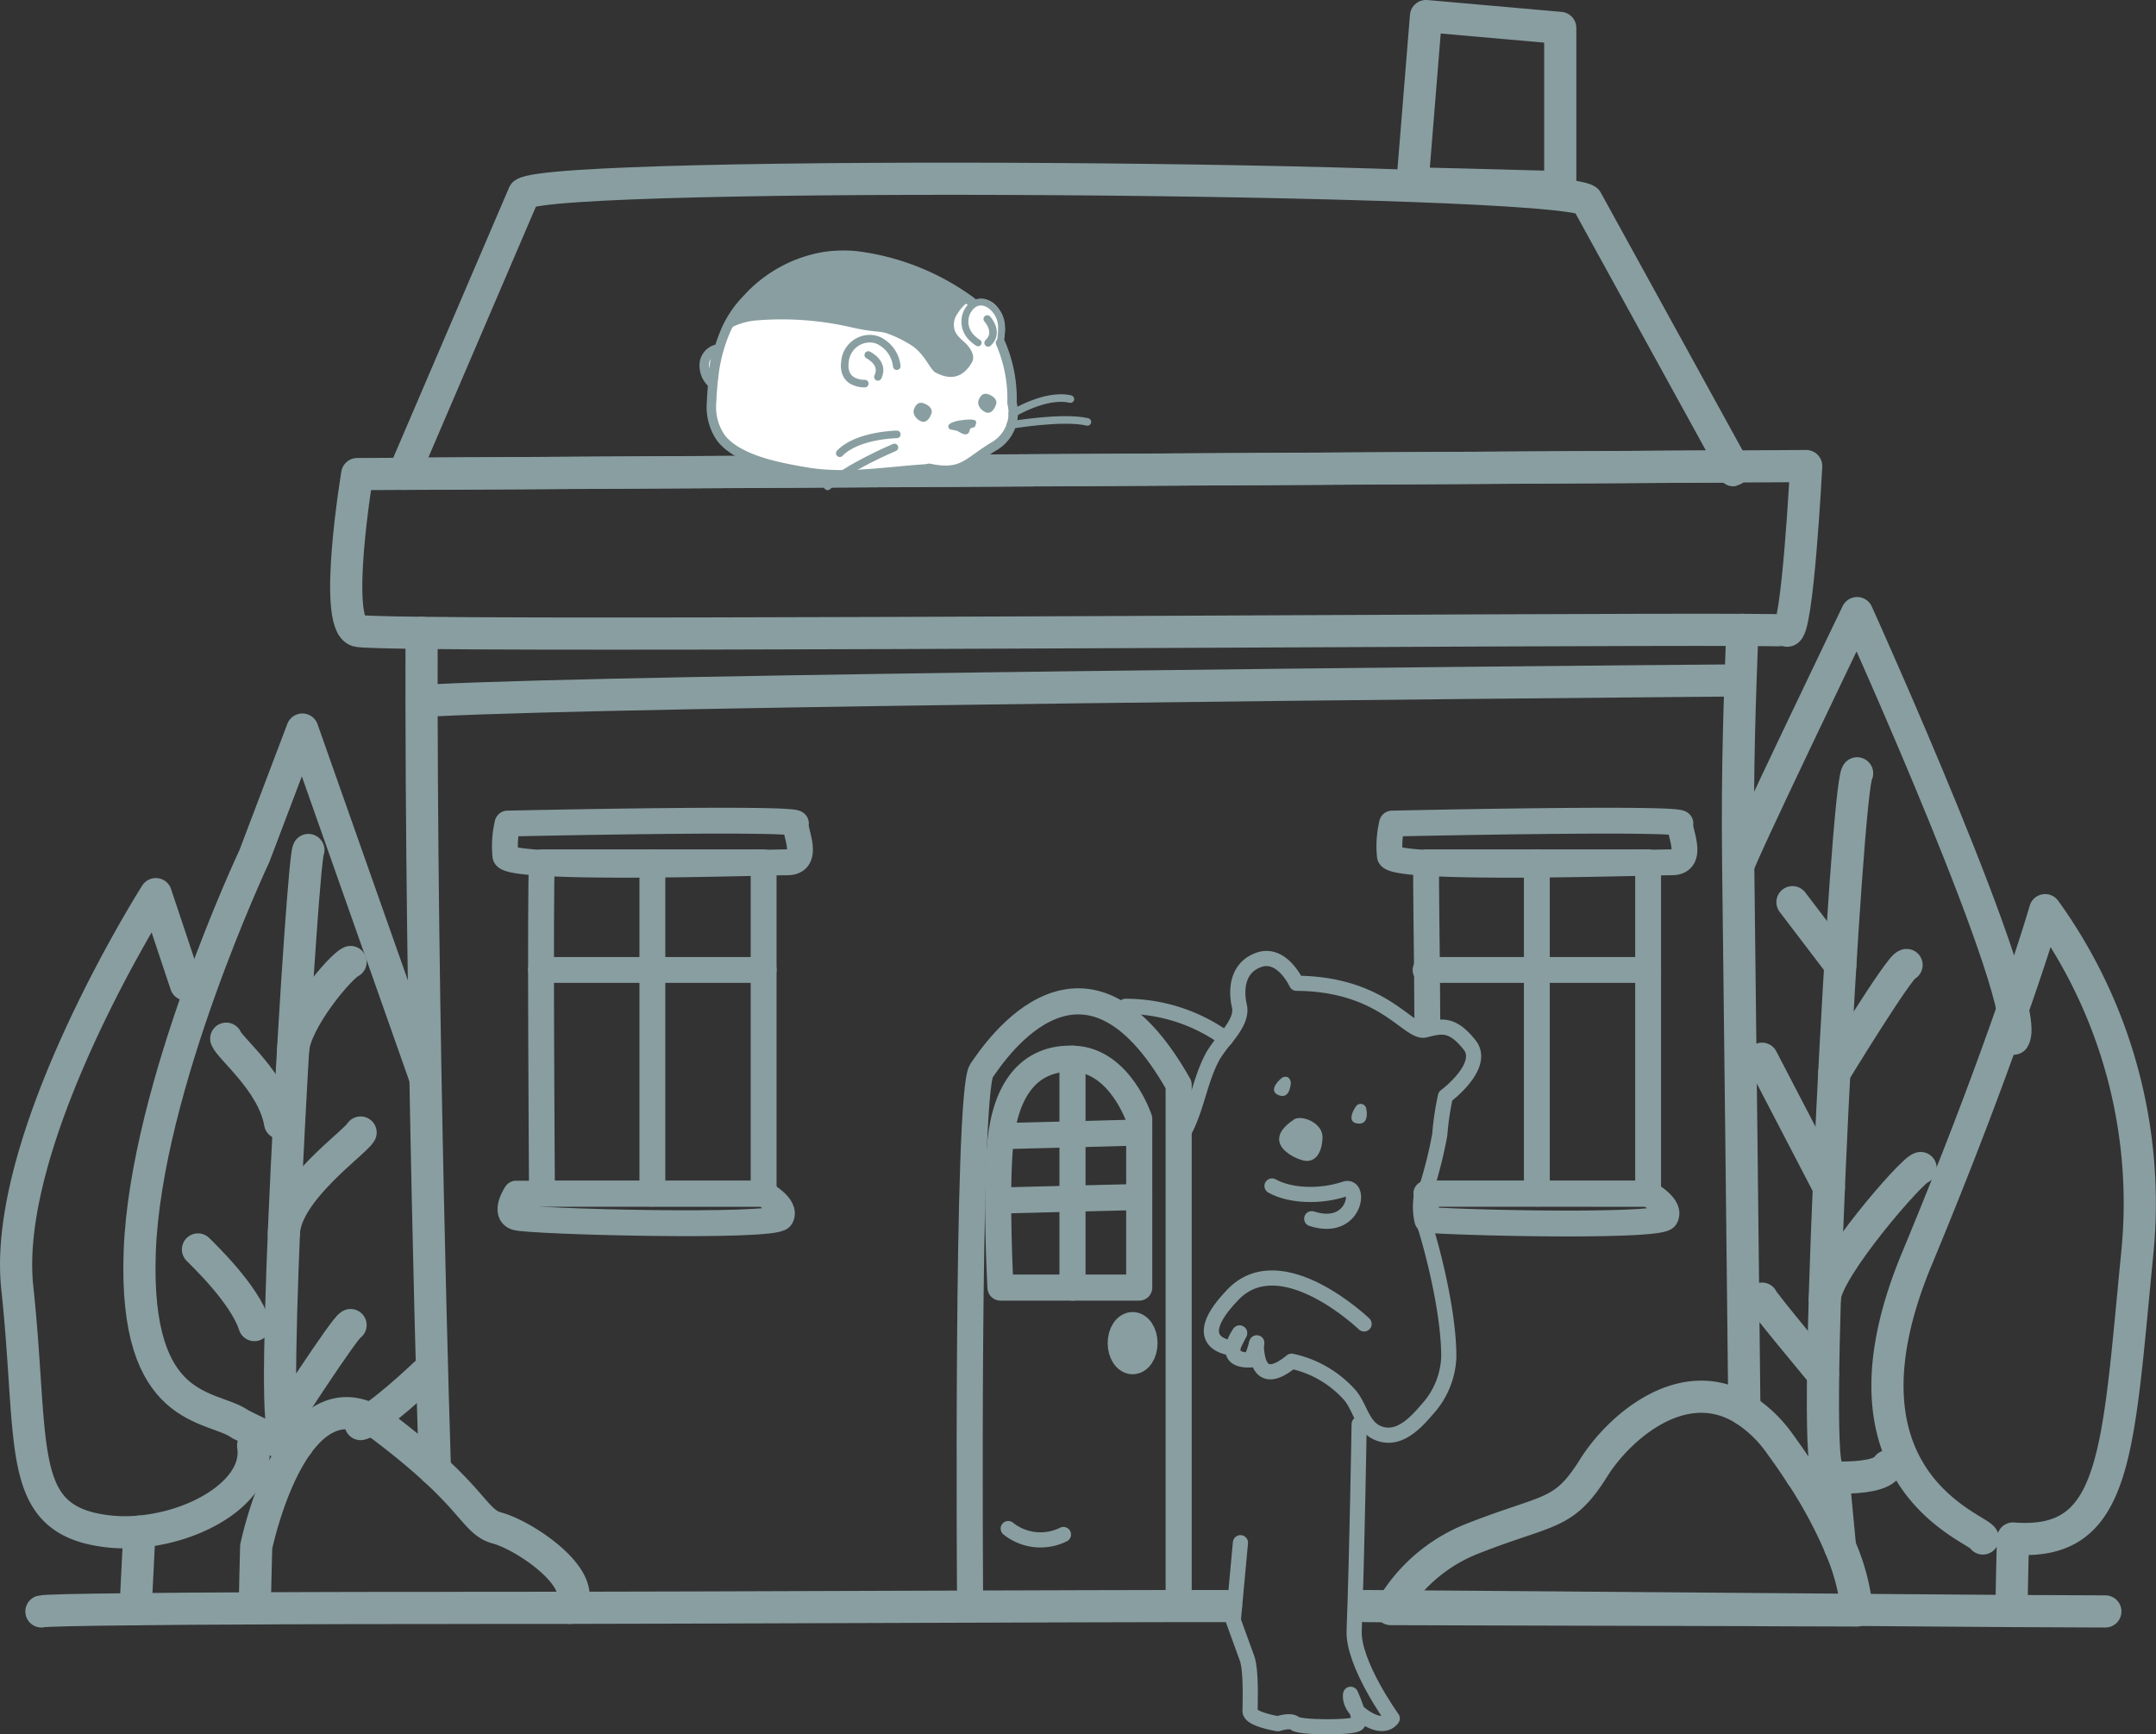 <svg xmlns="http://www.w3.org/2000/svg" width="284.55" height="228.946" viewBox="0 0 284.55 228.946">
  <rect x="0" y="0" width="284.55" height="228.946" fill="#333333" stroke="none"/>
  <g id="Group_1046" data-name="Group 1046" transform="translate(-1235.379 -3268.083)">
    <g id="Group_1045" data-name="Group 1045">
      <g id="Group_702" data-name="Group 702" transform="translate(-1717.546 1763)">
        <path id="Path_1391" data-name="Path 1391" d="M2885.595,1447.855c-.139,51.625,1.76,110.489,1.76,110.489" transform="translate(122.97 140.763)" fill="none" stroke="#899ea1" stroke-linecap="round" stroke-linejoin="round" stroke-width="4.245"/>
        <path id="Path_1392" data-name="Path 1392" d="M3085.61,1447.405c-.323,8.755-.706,17.9-.549,31.144v.017c.314,26.457.61,52.635.811,71.757" transform="translate(97.275 140.821)" fill="none" stroke="#899ea1" stroke-linecap="round" stroke-linejoin="round" stroke-width="4.245"/>
        <g id="Group_673" data-name="Group 673" transform="translate(3019.548 1613.419)">
          <path id="Path_1393" data-name="Path 1393" d="M2903.817,1482.628c-.284,2.84,0,43.738,0,43.738h29.254v-43.738h-29.254Z" transform="translate(-2898.91 -1477.136)" fill="none" stroke="#899ea1" stroke-linecap="round" stroke-linejoin="round" stroke-width="3.412"/>
          <path id="Path_1394" data-name="Path 1394" d="M2920.56,1482.635v43.727" transform="translate(-2901.083 -1477.137)" fill="none" stroke="#899ea1" stroke-linecap="round" stroke-linejoin="round" stroke-width="3.412"/>
          <path id="Path_1395" data-name="Path 1395" d="M2903.7,1498.937h29.377" transform="translate(-2898.911 -1479.238)" fill="none" stroke="#899ea1" stroke-linecap="round" stroke-linejoin="round" stroke-width="3.412"/>
          <path id="Path_1396" data-name="Path 1396" d="M2898.566,1476.7s38.342-.852,38.058,0,1.988,5.113-1.136,5.113-36.922,1.136-37.206-.852A12.986,12.986,0,0,1,2898.566,1476.7Z" transform="translate(-2898.203 -1476.324)" fill="none" stroke="#899ea1" stroke-linecap="round" stroke-linejoin="round" stroke-width="3.412"/>
          <path id="Path_1397" data-name="Path 1397" d="M2899.812,1532.829s-1.7,2.562,0,3.13,34.083,1.42,34.934,0-2.272-3.125-2.272-3.125Z" transform="translate(-2898.313 -1483.605)" fill="none" stroke="#899ea1" stroke-linecap="round" stroke-linejoin="round" stroke-width="3.412"/>
        </g>
        <g id="Group_674" data-name="Group 674" transform="translate(3136.283 1613.419)">
          <path id="Path_1398" data-name="Path 1398" d="M3037.942,1503.707c-.026-10.132-.253-19.3-.122-20.995,0-.035.009-.061.009-.087h29.254v43.741h-29.254v-.009" transform="translate(-3032.921 -1477.136)" fill="none" stroke="#899ea1" stroke-linecap="round" stroke-linejoin="round" stroke-width="3.412"/>
          <path id="Path_1399" data-name="Path 1399" d="M3054.56,1482.635v43.727" transform="translate(-3035.083 -1477.137)" fill="none" stroke="#899ea1" stroke-linecap="round" stroke-linejoin="round" stroke-width="3.412"/>
          <path id="Path_1400" data-name="Path 1400" d="M3037.7,1498.937h29.377" transform="translate(-3032.911 -1479.238)" fill="none" stroke="#899ea1" stroke-linecap="round" stroke-linejoin="round" stroke-width="3.412"/>
          <path id="Path_1401" data-name="Path 1401" d="M3032.566,1476.7s38.342-.852,38.058,0,1.988,5.113-1.136,5.113-36.922,1.136-37.206-.852A12.983,12.983,0,0,1,3032.566,1476.7Z" transform="translate(-3032.203 -1476.324)" fill="none" stroke="#899ea1" stroke-linecap="round" stroke-linejoin="round" stroke-width="3.412"/>
          <path id="Path_1402" data-name="Path 1402" d="M3069.351,1535.961c-.714,1.193-23.068.854-31.414.348a7.858,7.858,0,0,1,0-3.485h-.114l29.254.009S3070.2,1534.541,3069.351,1535.961Z" transform="translate(-3032.917 -1483.604)" fill="none" stroke="#899ea1" stroke-linecap="round" stroke-linejoin="round" stroke-width="3.412"/>
        </g>
        <path id="Path_1403" data-name="Path 1403" d="M3008.466,1595.325" transform="translate(107.139 121.762)" fill="none" stroke="#899ea1" stroke-linecap="round" stroke-linejoin="round" stroke-width="4.245"/>
        <path id="Path_1404" data-name="Path 1404" d="M3032.423,1595.779" transform="translate(104.052 121.704)" fill="none" stroke="#899ea1" stroke-linecap="round" stroke-linejoin="round" stroke-width="4.245"/>
        <path id="Path_1405" data-name="Path 1405" d="M2994.66,1595.325c-15.419-.026-72.762.23-86.587.23" transform="translate(120.073 121.762)" fill="none" stroke="#899ea1" stroke-linecap="round" stroke-linejoin="round" stroke-width="4.245"/>
        <path id="Path_1406" data-name="Path 1406" d="M2856.163,1595.677c-6.127.018-11.429.055-15.74.11-7.5.073-11.98.166-12.42.294" transform="translate(130.389 121.717)" fill="none" stroke="#899ea1" stroke-linecap="round" stroke-linejoin="round" stroke-width="4.245"/>
        <path id="Path_1407" data-name="Path 1407" d="M3028.466,1595.325c8.127.037,80,.637,85.379.655,7.87.037,12.384.055,12.384.055" transform="translate(104.562 121.762)" fill="none" stroke="#899ea1" stroke-linecap="round" stroke-linejoin="round" stroke-width="4.245"/>
        <path id="Path_1408" data-name="Path 1408" d="M3093.936,1591.82c-4.513-.019-9.393-.019-14.585-.056-13.869-.037-29.922-.072-46.928-.128a21.522,21.522,0,0,1,10.842-9.32c10.072-3.963,11.925-2.917,15.906-9.264,3.3-5.32,11.8-12.843,19.923-7.76a17.116,17.116,0,0,1,4.715,4.568c1.045,1.431,1.981,2.789,2.825,4.109h.018a61.192,61.192,0,0,1,5.063,9.394v.055A27.219,27.219,0,0,1,3093.936,1591.82Z" transform="translate(104.052 125.849)" fill="none" stroke="#899ea1" stroke-linecap="round" stroke-linejoin="round" stroke-width="4.245"/>
        <path id="Path_1409" data-name="Path 1409" d="M3120.271,1572.817c-.275-1.321-20.933-7.412-8.75-36.819,5.833-14.034,9.961-25.189,12.676-33v-.018c2.991-8.549,4.293-13.1,4.293-13.1a66.176,66.176,0,0,1,12.181,45.057c-2.641,26.766-2.641,38.949-16.419,37.884,0,0-.146,4.733-.2,9.577" transform="translate(94.356 135.348)" fill="none" stroke="#899ea1" stroke-linecap="round" stroke-linejoin="round" stroke-width="4.245"/>
        <path id="Path_1410" data-name="Path 1410" d="M3085.076,1478.251c-.01-.8,15.686-33.385,15.686-33.385s23.492,51.986,20.66,56.177" transform="translate(97.268 141.148)" fill="none" stroke="#899ea1" stroke-linecap="round" stroke-linejoin="round" stroke-width="4.245"/>
        <path id="Path_1411" data-name="Path 1411" d="M3094.673,1575.326c.495.055,9.943,1.174,11.337-1.193" transform="translate(96.032 124.493)" fill="none" stroke="#899ea1" stroke-linecap="round" stroke-linejoin="round" stroke-width="4.245"/>
        <path id="Path_1412" data-name="Path 1412" d="M3102.414,1469.143c-1.424,1.905-5.929,86.171-4.074,91.47" transform="translate(95.616 138.02)" fill="none" stroke="#899ea1" stroke-linecap="round" stroke-linejoin="round" stroke-width="4.245"/>
        <path id="Path_1413" data-name="Path 1413" d="M3109.16,1498.187c-.8-.078-9.545,14.258-9.545,14.258" transform="translate(95.395 134.278)" fill="none" stroke="#899ea1" stroke-linecap="round" stroke-linejoin="round" stroke-width="4.245"/>
        <path id="Path_1414" data-name="Path 1414" d="M3110.83,1528.954c-1.06.147-12.544,13.371-12.649,17.238" transform="translate(95.58 130.313)" fill="none" stroke="#899ea1" stroke-linecap="round" stroke-linejoin="round" stroke-width="4.245"/>
        <path id="Path_1415" data-name="Path 1415" d="M3088.671,1548.742c.265.663,8.038,9.967,8.038,9.967" transform="translate(96.805 127.764)" fill="none" stroke="#899ea1" stroke-linecap="round" stroke-linejoin="round" stroke-width="4.245"/>
        <line id="Line_127" data-name="Line 127" x2="8.822" y2="16.967" transform="translate(3185.476 1644.836)" fill="none" stroke="#899ea1" stroke-linecap="round" stroke-linejoin="round" stroke-width="4.245"/>
        <line id="Line_128" data-name="Line 128" x2="6.315" y2="8.293" transform="translate(3189.495 1624.172)" fill="none" stroke="#899ea1" stroke-linecap="round" stroke-linejoin="round" stroke-width="4.245"/>
        <line id="Line_129" data-name="Line 129" x1="0.752" y1="7.925" transform="translate(3195.016 1701.286)" fill="none" stroke="#899ea1" stroke-linecap="round" stroke-linejoin="round" stroke-width="4.245"/>
        <path id="Path_1416" data-name="Path 1416" d="M2902.376,1590.6a3.4,3.4,0,0,1-.458,1.193c-6.2,0-12.163,0-17.813.017-8.788,0-16.8.019-23.777.056.074-4.22.184-8.127.184-8.127s1.707-8.311,5.449-13.521c2.366-3.284,5.541-5.339,9.632-3.321a10.859,10.859,0,0,1,1.871,1.174c2.824,2.146,4.972,3.963,6.641,5.5,5.357,4.935,5.778,7.027,8.2,7.686C2895.5,1582.105,2902.909,1586.876,2902.376,1590.6Z" transform="translate(126.225 125.528)" fill="none" stroke="#899ea1" stroke-linecap="round" stroke-linejoin="round" stroke-width="4.245"/>
        <path id="Path_1417" data-name="Path 1417" d="M2863.712,1556.876c-.721.93-7.571-2.682-7.571-2.682-3.709-2.649-14.044-1.059-13.25-22.789s15.134-52.2,15.134-52.2l6.331-16.694,16.163,45.842" transform="translate(128.477 138.874)" fill="none" stroke="#899ea1" stroke-linecap="round" stroke-linejoin="round" stroke-width="4.245"/>
        <path id="Path_1418" data-name="Path 1418" d="M2884.837,1560.174s-6.359,6.073-8.479,6.6" transform="translate(124.16 126.291)" fill="none" stroke="#899ea1" stroke-linecap="round" stroke-linejoin="round" stroke-width="4.245"/>
        <path id="Path_1419" data-name="Path 1419" d="M2873.461,1543.472c-.8.354-9.031,13.073-9.031,13.073-1.347-7.154,2.672-74.46,3.466-75.785" transform="translate(125.732 136.523)" fill="none" stroke="#899ea1" stroke-linecap="round" stroke-linejoin="round" stroke-width="4.245"/>
        <path id="Path_1420" data-name="Path 1420" d="M2851.72,1541.29c.795.8,6.153,5.918,7.448,9.981" transform="translate(127.334 128.724)" fill="none" stroke="#899ea1" stroke-linecap="round" stroke-linejoin="round" stroke-width="4.245"/>
        <path id="Path_1421" data-name="Path 1421" d="M2874.86,1523.571c-.8,1.392-9.914,7.71-10.127,13.309" transform="translate(125.657 131.007)" fill="none" stroke="#899ea1" stroke-linecap="round" stroke-linejoin="round" stroke-width="4.245"/>
        <path id="Path_1422" data-name="Path 1422" d="M2856,1509.352c.515,1.325,6.191,5.785,7.109,11.129" transform="translate(126.783 132.839)" fill="none" stroke="#899ea1" stroke-linecap="round" stroke-linejoin="round" stroke-width="4.245"/>
        <path id="Path_1423" data-name="Path 1423" d="M2873.714,1497.735c-1.325.581-7.366,7.708-7.592,11.7" transform="translate(125.478 134.336)" fill="none" stroke="#899ea1" stroke-linecap="round" stroke-linejoin="round" stroke-width="4.245"/>
        <path id="Path_1424" data-name="Path 1424" d="M2846.579,1499.375l-3.974-11.924s-20.4,32.063-18.284,51.938,0,29.3,9.539,31.74a19.8,19.8,0,0,0,6.574.469c8.048-.7,15.941-5.615,15.014-11.355" transform="translate(130.884 135.661)" fill="none" stroke="#899ea1" stroke-linecap="round" stroke-linejoin="round" stroke-width="4.245"/>
        <line id="Line_130" data-name="Line 130" x1="0.514" y2="10.237" transform="translate(2970.813 1707.267)" fill="none" stroke="#899ea1" stroke-linecap="round" stroke-linejoin="round" stroke-width="4.245"/>
        <g id="Group_676" data-name="Group 676" transform="translate(3080.904 1631.612)">
          <g id="Group_675" data-name="Group 675" transform="translate(0 5.652)">
            <path id="Path_1425" data-name="Path 1425" d="M2968.686,1582.554s-.489-66.776,1.5-69.691,13.621-20.139,26.028,1.855v67.836" transform="translate(-2968.633 -1503.697)" fill="none" stroke="#899ea1" stroke-linecap="round" stroke-linejoin="round" stroke-width="3.444"/>
            <path id="Path_1426" data-name="Path 1426" d="M2973.252,1542.6h18.312v-22.259s-2.521-7.685-8.585-7.949-9.029,4.239-9.726,10.864S2973.252,1542.6,2973.252,1542.6Z" transform="translate(-2969.188 -1504.816)" fill="none" stroke="#899ea1" stroke-linecap="round" stroke-linejoin="round" stroke-width="3.444"/>
            <path id="Path_1427" data-name="Path 1427" d="M2984.209,1542.6v-30.215" transform="translate(-2970.64 -1504.817)" fill="none" stroke="#899ea1" stroke-linecap="round" stroke-linejoin="round" stroke-width="3.444"/>
            <path id="Path_1428" data-name="Path 1428" d="M2973.5,1533.8l9.333-.238,8.8-.22" transform="translate(-2969.26 -1507.516)" fill="none" stroke="#899ea1" stroke-linecap="round" stroke-linejoin="round" stroke-width="3.444"/>
            <path id="Path_1429" data-name="Path 1429" d="M2973.5,1524.048l9.333-.239,8.8-.239" transform="translate(-2969.26 -1506.257)" fill="none" stroke="#899ea1" stroke-linecap="round" stroke-linejoin="round" stroke-width="3.444"/>
            <ellipse id="Ellipse_50" data-name="Ellipse 50" cx="1.57" cy="2.385" rx="1.57" ry="2.385" transform="translate(19.934 42.731)" fill="none" stroke="#899ea1" stroke-linecap="round" stroke-linejoin="round" stroke-width="3.444"/>
          </g>
          <path id="Path_1430" data-name="Path 1430" d="M2992.243,1504.449a22.557,22.557,0,0,1,13.214,4.271" transform="translate(-2971.675 -1498.142)" fill="none" stroke="#899ea1" stroke-linecap="round" stroke-linejoin="round" stroke-width="2"/>
          <path id="Path_1431" data-name="Path 1431" d="M3015.908,1515.19c-.223.083-2.131,1.741-.554,2.365s1.605-1.7,1.605-1.7S3016.837,1514.845,3015.908,1515.19Z" transform="translate(-2974.573 -1499.516)" fill="#899ea1"/>
          <path id="Path_1432" data-name="Path 1432" d="M3027.217,1519.393c-.193.137-1.609,2.232.075,2.427s1.113-2.052,1.113-2.052A.752.752,0,0,0,3027.217,1519.393Z" transform="translate(-2976.086 -1500.043)" fill="#899ea1"/>
          <path id="Path_1433" data-name="Path 1433" d="M3017.488,1521.562c.985-.652,3.844.439,3.755,2.44s-.923,3.066-2.117,3.038S3012.726,1524.716,3017.488,1521.562Z" transform="translate(-2974.674 -1500.322)" fill="#899ea1"/>
          <path id="Path_1434" data-name="Path 1434" d="M3019.675,1535.993c5.816,1.884,6.576-4.68,4.393-3.934-3.249,1.109-7.266.941-9.632-.387" transform="translate(-2974.534 -1501.649)" fill="none" stroke="#899ea1" stroke-linecap="round" stroke-linejoin="round" stroke-width="2"/>
          <path id="Path_1435" data-name="Path 1435" d="M3010.592,1548.194c.07,2.169.636,5.471,4.661,2.169a14.26,14.26,0,0,1,7.719,4.5c1.368,1.629,1.62,4.225,3.816,5.035,2.64.984,4.826-1.376,6.368-3.18a10.848,10.848,0,0,0,2.849-6.882c.026-6.447-2.57-15.75-3.363-17.963a1.678,1.678,0,0,1-.061-.227,8.419,8.419,0,0,1,.3-3.415c.052-.218.1-.444.166-.671a57.979,57.979,0,0,0,1.768-7.1,37.122,37.122,0,0,1,.749-5.07s5.4-4.007,3.18-6.786-3.58-2.561-5.8-1.978c-.009,0-.026.009-.035.009-2.23.592-5.384-6.081-17.005-6.159,0,0-1.908-4.2-4.992-3.084s-2.945,4.382-2.544,6.081c.34,1.42-.732,2.945-1.821,4.312a19.4,19.4,0,0,0-1.62,2.2c-1.864,3.328-2.178,7.326-4.173,10.637" transform="translate(-2972.772 -1497.209)" fill="none" stroke="#899ea1" stroke-linecap="round" stroke-linejoin="round" stroke-width="2"/>
          <path id="Path_1436" data-name="Path 1436" d="M3011.662,1555.247c-.005.013,0,.018-.01.031a.025.025,0,0,1,0,.018.563.563,0,0,0-.023.093c-.01.031-.017.075-.032.119a12.431,12.431,0,0,1-.726,1.994c-2.288.1-2.537-.942-2.281-1.914a5.586,5.586,0,0,1,.8-1.617" transform="translate(-2973.77 -1504.522)" fill="none" stroke="#899ea1" stroke-linecap="round" stroke-linejoin="round" stroke-width="2"/>
          <path id="Path_1437" data-name="Path 1437" d="M3008.979,1552.882l-.011.013-.8,1.617-.17.344s-6.263-.445.107-7.056,17.3,3.877,17.3,3.877" transform="translate(-2973.35 -1503.445)" fill="none" stroke="#899ea1" stroke-linecap="round" stroke-linejoin="round" stroke-width="2"/>
          <path id="Path_1438" data-name="Path 1438" d="M3025.18,1567.753s-.278,17.317-.66,27.269c-.168,4.377,5.03,11.58,5.03,11.58s-.843,1.519-3.372,0-2.123-3.185-2.123-3.185,1.5,3.25.935,3.86-7.662.551-8.274,0-2.257.03-2.257.03-3.676-.58-3.676-1.645.183-5.32-.392-6.965c-.306-.873-1.825-5.03-1.825-5.03l.948-10.259" transform="translate(-2973.778 -1506.298)" fill="none" stroke="#899ea1" stroke-linecap="round" stroke-linejoin="round" stroke-width="2"/>
          <path id="Path_1439" data-name="Path 1439" d="M2981.759,1584.367a6.807,6.807,0,0,1-7.286-.782" transform="translate(-2969.385 -1508.338)" fill="none" stroke="#899ea1" stroke-linecap="round" stroke-linejoin="round" stroke-width="2"/>
        </g>
        <path id="Path_1613" data-name="Path 1613" d="M2887.621,1457.688c26.473-1.34,143.83-2.385,170.523-2.606" transform="translate(122.708 139.831)" fill="none" stroke="#899ea1" stroke-linecap="round" stroke-linejoin="round" stroke-width="4.245"/>
        <path id="Path_1614" data-name="Path 1614" d="M3066.868,1422.585s-1.15,22.258-2.561,21.727c-.148-.052-2.23-.087-5.863-.1-27.311-.1-141.955.775-174.319.392-5.053-.061-8.1-.148-8.494-.279-3.267-1.072,0-20.681,0-20.681l8.677-.044Z" transform="translate(124.44 144.018)" fill="none" stroke="#899ea1" stroke-linecap="round" stroke-linejoin="round" stroke-width="4.245"/>
        <g id="Group_695" data-name="Group 695" transform="translate(3006.029 1507.205)">
          <path id="Path_1659" data-name="Path 1659" d="M3058.152,1416.745c.53,1.59-.05.276-.05.276l-175.418.972.365-.377,15.681-36.589c4.353-3.178,135.867-2.257,140.257.871Z" transform="translate(-2882.684 -1357.578)" fill="none" stroke="#899ea1" stroke-linecap="round" stroke-linejoin="round" stroke-width="4.245"/>
          <path id="Path_1660" data-name="Path 1660" d="M3037.5,1354.4l17.718,1.566v21.013l-19.507-.506Z" transform="translate(-2902.4 -1354.402)" fill="none" stroke="#899ea1" stroke-linecap="round" stroke-linejoin="round" stroke-width="4.245"/>
          <path id="Path_1661" data-name="Path 1661" d="M2983.651,1358.32" transform="translate(-2895.693 -1354.906)" fill="none" stroke="#899ea1" stroke-linecap="round" stroke-linejoin="round" stroke-width="4.245"/>
        </g>
        <g id="Group_699" data-name="Group 699" transform="translate(3045.869 1538.418)">
          <path id="Path_1662" data-name="Path 1662" d="M2969.48,1413.346a5.835,5.835,0,0,1-2.6,2.994c-.778.479-1.41.931-1.971,1.33-1.51,1.073-2.572,1.832-4.546,1.832a11.54,11.54,0,0,1-2.258-.257c-1.449.081-2.944.219-4.393.356-2.3.215-4.642.434-6.976.441l-1.437-.015a27.234,27.234,0,0,1-3.569-.356c-3.587-.625-9.011-1.568-11.434-4.631a7.489,7.489,0,0,1-1.357-5.094c.058-1.258.15-2.381.28-3.432a21.2,21.2,0,0,1,1.68-6.24c.007-.015.011-.027.019-.042a14.442,14.442,0,0,1,2.817-4.09,18.018,18.018,0,0,1,10.357-5.711,18.284,18.284,0,0,1,4.316-.131,31.877,31.877,0,0,1,15.337,5.85l.03.027a.2.2,0,0,1,.039.026c.088.07.249.2.38.314a2.686,2.686,0,0,1,3.162,1.223,4.959,4.959,0,0,1,.682,3.787c-.011.1-.019.2-.03.291a.488.488,0,0,1,.061.1,19.016,19.016,0,0,1,1.572,8.206c0,.054.015.139.03.249.016.092.1,1.284.1,1.284a5.359,5.359,0,0,1-.065.767Z" transform="translate(-2928.483 -1390.231)" fill="#fff"/>
          <g id="Group_698" data-name="Group 698" transform="translate(0 0.349)">
            <path id="Path_1663" data-name="Path 1663" d="M2930.139,1404.857a2.185,2.185,0,0,0-1.721,2.228,3.112,3.112,0,0,0,.96,2.21Z" transform="translate(-2928.417 -1392.464)" fill="#f6f8fa" stroke="#899ea1" stroke-linecap="round" stroke-linejoin="round" stroke-width="1.249"/>
            <path id="Path_1664" data-name="Path 1664" d="M2971.9,1403.913a18.53,18.53,0,0,1,1.525,7.971,5.105,5.105,0,0,1-2.506,5.767c-3.535,2.183-4.057,3.718-8.462,2.822" transform="translate(-2932.803 -1392.343)" fill="none" stroke="#899ea1" stroke-linecap="round" stroke-linejoin="round" stroke-width="1.239"/>
            <path id="Path_1665" data-name="Path 1665" d="M2958.386,1418.811c-5.4.3-11.037,1.369-16.426.436-3.466-.6-8.879-1.554-11.183-4.47a7.187,7.187,0,0,1-1.247-4.78c.05-1.145.135-2.285.278-3.414a20.883,20.883,0,0,1,1.644-6.137l0,0a13.946,13.946,0,0,1,2.744-4.01,17.7,17.7,0,0,1,10.125-5.6,17.494,17.494,0,0,1,4.22-.128,32.372,32.372,0,0,1,15.291,6.08" transform="translate(-2928.559 -1390.631)" fill="none" stroke="#899ea1" stroke-linecap="round" stroke-linejoin="round" stroke-width="1.249"/>
            <g id="Group_696" data-name="Group 696" transform="translate(18.542 11.025)">
              <path id="Path_1666" data-name="Path 1666" d="M2952.352,1409.213a3.315,3.315,0,0,1-1.56-.353,1.97,1.97,0,0,1-.518-.383,1.913,1.913,0,0,1-.364-.544,2.8,2.8,0,0,1-.18-1.522,3.314,3.314,0,0,1,2.721-3.078h.008a3.231,3.231,0,0,1,.687-.043h0a2.819,2.819,0,0,1,1.219.33,1.7,1.7,0,0,1,.192.115h0a4.234,4.234,0,0,1,2.012,3.177" transform="translate(-2949.701 -1403.287)" fill="none" stroke="#899ea1" stroke-linecap="round" stroke-linejoin="round" stroke-width="1.001"/>
              <path id="Path_1667" data-name="Path 1667" d="M2953.269,1405.76s2.171,1.03,1.274,2.884" transform="translate(-2950.16 -1403.605)" fill="none" stroke="#899ea1" stroke-linecap="round" stroke-linejoin="round" stroke-width="1.001"/>
            </g>
            <g id="Group_697" data-name="Group 697" transform="translate(34.394 6.184)">
              <path id="Path_1668" data-name="Path 1668" d="M2972.6,1403.115c.107-1.388.471-2.787-.545-4.163-.862-1.169-2.07-1.56-3.024-.909a2.546,2.546,0,0,0-.683.733c-.053.084-.107.176-.157.272a2.961,2.961,0,0,0,.655,3.427v0a3.818,3.818,0,0,0,.805.637" transform="translate(-2967.897 -1397.73)" fill="none" stroke="#899ea1" stroke-linecap="round" stroke-linejoin="round" stroke-width="0.915"/>
              <path id="Path_1669" data-name="Path 1669" d="M2971.3,1400.3s1.634,1.762.112,3.151" transform="translate(-2968.336 -1398.06)" fill="none" stroke="#899ea1" stroke-linecap="round" stroke-linejoin="round" stroke-width="1.001"/>
            </g>
            <path id="Path_1670" data-name="Path 1670" d="M2962.5,1414.377c-.2.634-.658,1.3-1.291,1.1s-1.24-.923-1.042-1.558.6-1.073,1.234-.875S2962.695,1413.744,2962.5,1414.377Z" transform="translate(-2932.502 -1393.513)" fill="#899ea1"/>
            <path id="Path_1671" data-name="Path 1671" d="M2972.291,1413.006c-.2.634-.658,1.3-1.292,1.1s-1.239-.923-1.041-1.558.6-1.073,1.234-.875S2972.489,1412.372,2972.291,1413.006Z" transform="translate(-2933.764 -1393.336)" fill="#899ea1"/>
            <path id="Path_1672" data-name="Path 1672" d="M2969.069,1415.967c-.182,1.12-.673.217-.882,1.072-.115.466-.527.678-1.37.126-.53-.347-1.115-.165-1.321-.44-.495-.66.809-.993,1.628-1.1C2968.816,1415.406,2969.127,1415.612,2969.069,1415.967Z" transform="translate(-2933.18 -1393.84)" fill="#899ea1"/>
            <path id="Path_1673" data-name="Path 1673" d="M2956.481,1417.784s-5.2.075-7.526,2.486" transform="translate(-2931.063 -1394.13)" fill="none" stroke="#899ea1" stroke-linecap="round" stroke-linejoin="round" stroke-width="1.001"/>
            <path id="Path_1674" data-name="Path 1674" d="M2955.931,1419.768s-6.491,2.725-8.823,5.135" transform="translate(-2930.825 -1394.385)" fill="none" stroke="#899ea1" stroke-linecap="round" stroke-linejoin="round" stroke-width="1.001"/>
            <path id="Path_1675" data-name="Path 1675" d="M2975.073,1414.375s4.417-2.735,7.68-1.959" transform="translate(-2934.428 -1393.42)" fill="none" stroke="#899ea1" stroke-linecap="round" stroke-linejoin="round" stroke-width="1.001"/>
            <path id="Path_1676" data-name="Path 1676" d="M2974.759,1416.283s6.936-1.2,10.2-.424" transform="translate(-2934.387 -1393.848)" fill="none" stroke="#899ea1" stroke-linecap="round" stroke-linejoin="round" stroke-width="1.001"/>
            <path id="Path_1677" data-name="Path 1677" d="M2968.529,1397.879l-.057-.042-.019-.018C2968.468,1397.829,2968.5,1397.855,2968.529,1397.879Z" transform="translate(-2933.575 -1391.557)" fill="#899ea1"/>
            <path id="Path_1678" data-name="Path 1678" d="M2964.2,1404.8c-1.544,2.725-3.625,2.008-4.83,1.375-.747-.395-1.452-2.6-3.407-3.729a16.351,16.351,0,0,0-2.718-1.337,5.13,5.13,0,0,0-1.446-.328,24.551,24.551,0,0,1-3.5-.563,40.873,40.873,0,0,0-12.419-.929,8.873,8.873,0,0,0-4.113,1.324,13.835,13.835,0,0,1,2.726-3.975,17.585,17.585,0,0,1,10.054-5.555c1.43-.011,2.836.038,4.152.15a31.222,31.222,0,0,1,15.049,5.734c.012.01-.307.087-.326.1a4.837,4.837,0,0,0-1.116,1.3,2.5,2.5,0,0,0-.419,2.173c.258.849,1.024,1.323,1.608,1.931C2964.4,1403.478,2964.48,1404.3,2964.2,1404.8Z" transform="translate(-2928.848 -1390.689)" fill="#899ea1"/>
          </g>
        </g>
      </g>
    </g>
  </g>
</svg>
